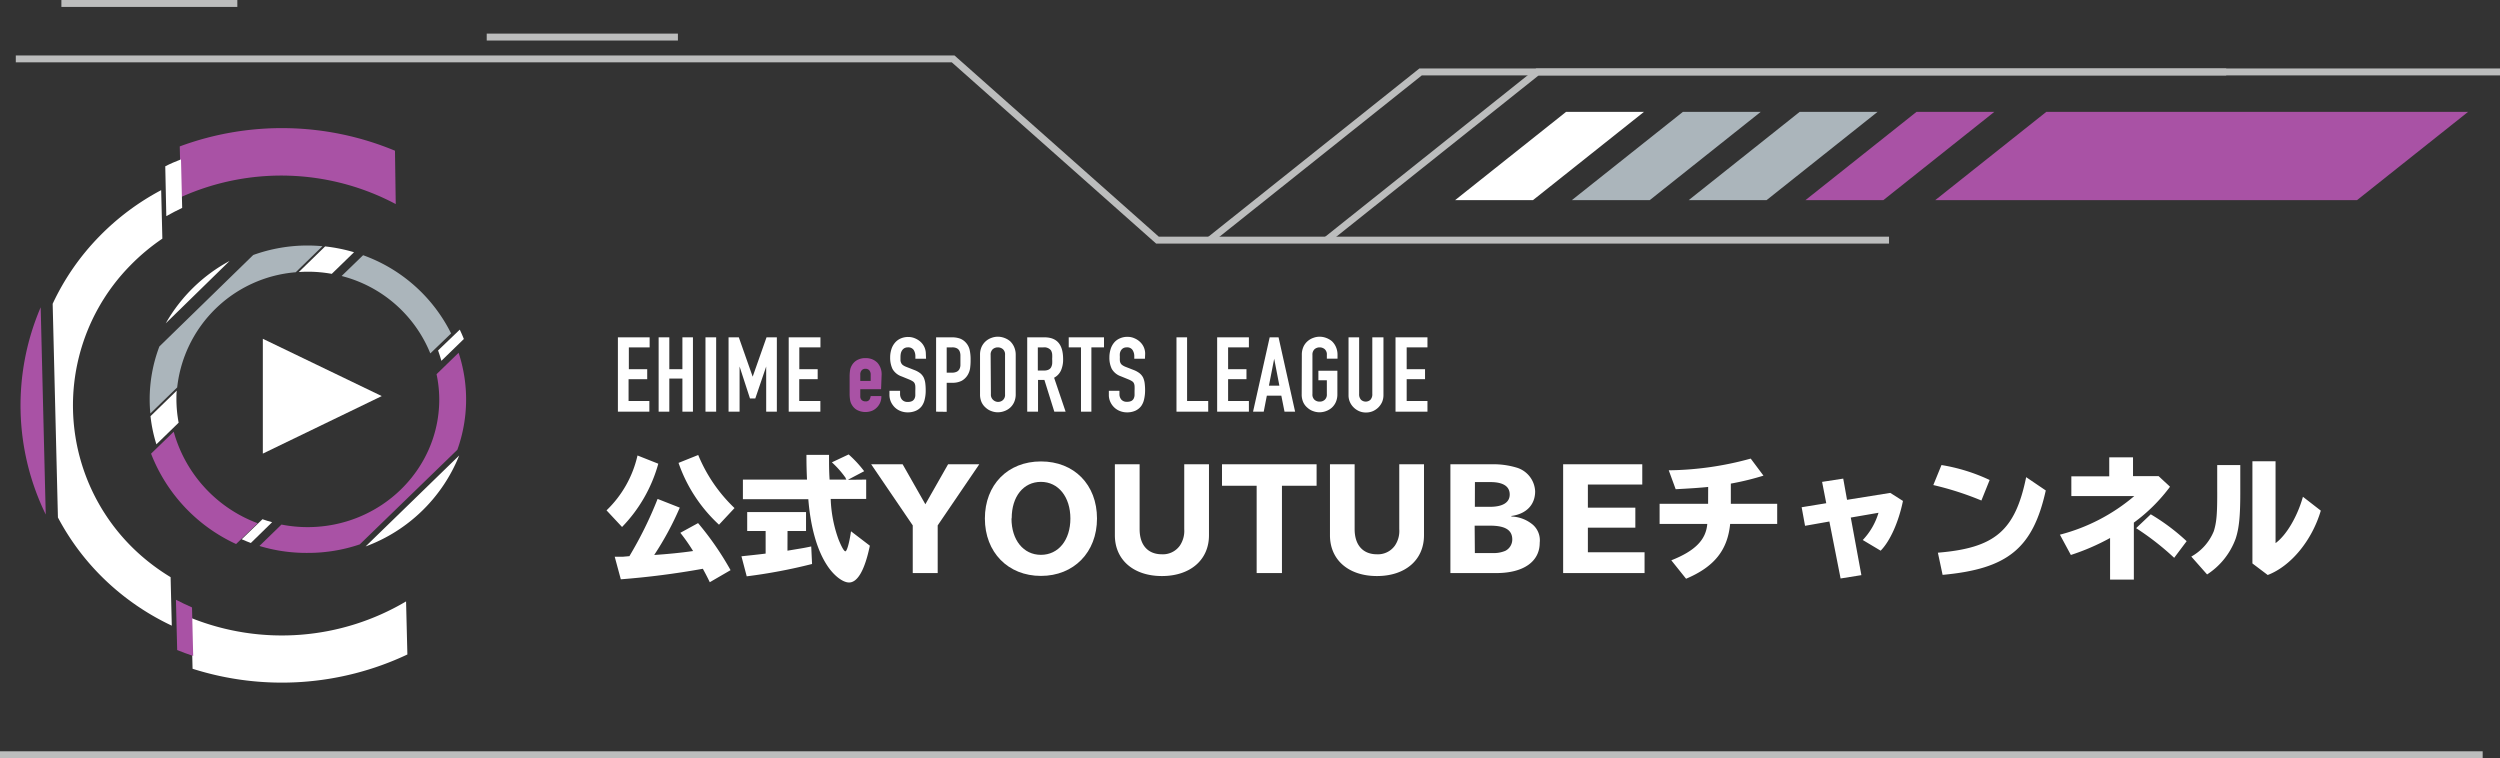 <svg xmlns="http://www.w3.org/2000/svg" viewBox="0 0 360.78 109.41"><rect x="0" y="0" width="360.78" height="109.41" fill="#333333" stroke="none"/><defs><style>.cls-1{fill:#fff;}.cls-2{fill:none;stroke:#bcbdbd;stroke-miterlimit:10;}.cls-3{fill:#abb5bb;}.cls-4{fill:#a952a5;}</style></defs><g id="レイヤー_2" data-name="レイヤー 2"><g id="レイヤー_3" data-name="レイヤー 3"><path class="cls-1" d="M87.53,73.65A15.81,15.81,0,0,0,92,65.73l3,1.19a21.21,21.21,0,0,1-5.23,9.13Zm3.3,6.61A55.74,55.74,0,0,0,94.9,72l3.2,1.26a43.82,43.82,0,0,1-3.69,6.83c1.85-.12,4-.33,5.61-.57a26.22,26.22,0,0,0-1.84-2.63l2.56-1.4a43,43,0,0,1,4.69,6.79l-3,1.74c-.4-.83-.6-1.2-1-1.94A117.44,117.44,0,0,1,89.59,83.6l-.88-3.26,1,0h.22Zm12.93-4.54a21.83,21.83,0,0,1-5.84-8.92l2.84-1.14A22.29,22.29,0,0,0,106,73.32Z"/><path class="cls-1" d="M113.64,79.47l1.68-.28c.57-.09,1-.17,1.75-.33l.12,2.53a76.91,76.91,0,0,1-9.43,1.78L107,80.28c.89-.1,2.05-.21,3.49-.39V76.63h-2.66V73.9h8.49v2.73h-2.67ZM125,69.21V72h-5.12A18.86,18.86,0,0,0,121,77.82c.4,1,.79,1.74,1,1.74s.56-1.14.81-2.89l2.72,2.08c-.72,3.47-1.75,5.31-3,5.31-.91,0-2.21-1-3.16-2.46-1.46-2.21-2.39-5.49-2.72-9.56h-9.44V69.21h9.25c-.06-1.36-.08-2.2-.08-3.57h3.26c0,1.49,0,2.27.08,3.57h2.42a1.17,1.17,0,0,0-.09-.14l0-.08a13.53,13.53,0,0,0-2-2.27l2.42-1.14A16.49,16.49,0,0,1,124.71,68l-2.35,1.24Z"/><path class="cls-1" d="M130.26,67l3.28,5.77L136.82,67h4.5l-6,8.82V82.7h-3.6V75.82l-6-8.82Z"/><path class="cls-1" d="M158.31,74.83c0,4.87-3.34,8.28-8.09,8.28s-8.09-3.41-8.09-8.28,3.3-8.24,8.09-8.24S158.31,69.94,158.31,74.83Zm-12.34,0c0,3.11,1.73,5.24,4.25,5.24s4.25-2.13,4.25-5.24-1.73-5.29-4.25-5.29S146,71.65,146,74.79Z"/><path class="cls-1" d="M164.46,67v9.36c0,2.29,1.18,3.63,3.22,3.63a3,3,0,0,0,2.58-1.24,3.8,3.8,0,0,0,.64-2.39V67h3.57V77.25c0,3.55-2.7,5.88-6.79,5.88s-6.79-2.33-6.79-5.88V67Z"/><path class="cls-1" d="M190,67v3.1h-5V82.7h-3.65V70.1h-5V67Z"/><path class="cls-1" d="M195.49,67v9.36c0,2.29,1.19,3.63,3.22,3.63a3,3,0,0,0,2.58-1.24,3.74,3.74,0,0,0,.64-2.39V67h3.57V77.25c0,3.55-2.69,5.88-6.79,5.88s-6.78-2.33-6.78-5.88V67Z"/><path class="cls-1" d="M215.3,67a11.52,11.52,0,0,1,3.49.46,3.74,3.74,0,0,1,2.75,3.45c0,1.94-1.28,3.26-3.43,3.55v.08a5.08,5.08,0,0,1,3.14,1.22,3,3,0,0,1,.95,2.56c0,2.74-2.36,4.38-6.26,4.38h-6.63V67Zm-2.46,6.14H215c1.86,0,2.87-.62,2.87-1.78s-.93-1.79-2.79-1.79h-2.23Zm0,6.67h2.54a4.23,4.23,0,0,0,1.86-.32,1.84,1.84,0,0,0,1-1.63c0-1.36-1-2-3.2-2h-2.23Z"/><path class="cls-1" d="M237,67v2.92h-7.85v3.34H236v2.89h-6.85V79.7h8.18v3H225.58V67Z"/><path class="cls-1" d="M246.51,70.27c-1.07.12-2.62.22-4.69.33l-1-2.73a46,46,0,0,0,11.83-1.69l1.84,2.46a39.1,39.1,0,0,1-4.71,1.15V72.7h6.69v2.91h-6.79c-.37,3.8-2.31,6.2-6.36,7.91l-2.13-2.66c3.39-1.34,5-2.93,5.19-5.25h-6.88V72.7h7Z"/><path class="cls-1" d="M266.55,72.13l6.24-1,1.83,1.16c-.61,3-1.85,5.8-3.22,7.18l-2.58-1.54A9.69,9.69,0,0,0,271.09,74l-4,.69L268.62,83l-3,.48L264,75.26l-3.51.62L260,73.2l3.55-.58-.6-3.08,3.05-.47Z"/><path class="cls-1" d="M285.94,72.23A43.79,43.79,0,0,0,279,70l1.18-2.89a26.15,26.15,0,0,1,6.95,2.16Zm-6.28,7.53c8.24-.68,11.15-3.16,12.74-10.9l2.83,1.92c-1.86,8.36-5.5,11.32-14.89,12.18Z"/><path class="cls-1" d="M307.82,66v2.71h3.69l1.65,1.53a24.43,24.43,0,0,1-5.22,5.18v8.22h-3.43v-6a32.69,32.69,0,0,1-5.66,2.45l-1.58-2.93A27,27,0,0,0,308,71.59h-9.08V68.74h5.47V66Zm5.94,14.5a39.11,39.11,0,0,0-5.49-4.28l2.11-2a30,30,0,0,1,5.18,3.88Z"/><path class="cls-1" d="M323.3,67.11v4c0,3.39-.17,5.12-.67,6.63a10.38,10.38,0,0,1-4.12,5.16l-2.28-2.58a7.36,7.36,0,0,0,3.25-3.67c.41-1.32.51-2.52.49-6.15V67.11Zm5.09-.54V78.38c1.57-1.14,3.16-3.86,3.95-6.69l2.58,2c-1.26,4.28-4.29,8-7.66,9.29l-2.21-1.67V66.57Z"/><polyline class="cls-2" points="0 108.92 208.4 108.92 358.28 108.92"/><polyline class="cls-2" points="2.28 8.5 137.55 8.5 167.03 34.65 272.61 34.65"/><polygon class="cls-1" points="209.99 28.88 221.23 28.88 237.25 16.14 226.01 16.14 209.99 28.88"/><polygon class="cls-3" points="226.84 28.88 238.08 28.88 254.1 16.14 242.87 16.14 226.84 28.88"/><polygon class="cls-3" points="243.7 28.88 254.94 28.88 270.96 16.14 259.72 16.14 243.7 28.88"/><polygon class="cls-4" points="260.55 28.88 271.79 28.88 287.81 16.14 276.58 16.14 260.55 28.88"/><polygon class="cls-4" points="279.28 28.88 340.15 28.88 356.18 16.14 295.31 16.14 279.28 28.88"/><polyline class="cls-2" points="191.43 34.65 221.87 10.38 360.78 10.38"/><polyline class="cls-2" points="174.57 34.65 205.01 10.38 321.27 10.38"/><line class="cls-2" x1="97.83" y1="5.35" x2="70.24" y2="5.35"/><line class="cls-2" x1="34.25" y1="0.5" x2="8.86" y2="0.5"/><path class="cls-4" d="M34.07,78.51l3.12-3A19.71,19.71,0,0,1,25.07,62.3L21.8,65.47A23.85,23.85,0,0,0,34.07,78.51Z"/><path class="cls-3" d="M42.67,39.29l3.87-3.76c-.7-.06-1.4-.1-2.11-.1a23.11,23.11,0,0,0-7.89,1.37L23,50a21.48,21.48,0,0,0-1.4,7.67,20,20,0,0,0,.1,2l3.87-3.76A18.73,18.73,0,0,1,42.67,39.29Z"/><path class="cls-1" d="M37.88,74.93l-3,2.89q.65.29,1.32.54l3.07-3C38.82,75.24,38.34,75.1,37.88,74.93Z"/><path class="cls-1" d="M23.92,46.66l9.21-9A23.28,23.28,0,0,0,23.92,46.66Z"/><path class="cls-1" d="M66.27,65.73,52.76,78.86A23.22,23.22,0,0,0,66.27,65.73Z"/><path class="cls-4" d="M63.39,57.64c0,10.16-8.51,18.43-19,18.43a19.44,19.44,0,0,1-3.77-.37l-3.18,3.09a23.38,23.38,0,0,0,7,1,23.14,23.14,0,0,0,7.48-1.23L66,64.91a21.47,21.47,0,0,0,.18-14L63,54A17.78,17.78,0,0,1,63.39,57.64Z"/><path class="cls-1" d="M25.46,57.64c0-.43,0-.85.05-1.27l-3.79,3.69a21.22,21.22,0,0,0,.85,4.06L25.78,61A18.56,18.56,0,0,1,25.46,57.64Z"/><path class="cls-3" d="M62.1,51l3-2.88a22.78,22.78,0,0,0-12.7-11.29l-3.1,3A18.85,18.85,0,0,1,62.1,51Z"/><path class="cls-1" d="M63.7,52.07l3.24-3.15c-.18-.46-.38-.91-.59-1.35l-3.13,3C63.4,51.09,63.56,51.58,63.7,52.07Z"/><path class="cls-1" d="M44.43,39.21a19.67,19.67,0,0,1,3.45.31l3.21-3.12a23.7,23.7,0,0,0-4.17-.84l-3.8,3.7C43.55,39.23,44,39.21,44.43,39.21Z"/><path class="cls-4" d="M25.94,21.13l.17,7.32a35.23,35.23,0,0,1,31,1L57,21.75A42.47,42.47,0,0,0,25.94,21.13Z"/><path class="cls-1" d="M26.29,30l-.17-7c-.77.3-1.52.61-2.27,1L24,31.19C24.77,30.77,25.52,30.36,26.29,30Z"/><path class="cls-4" d="M6.6,74.25l-.73-29.9A35.9,35.9,0,0,0,6.6,74.25Z"/><path class="cls-1" d="M19.86,79.73a28.8,28.8,0,0,1-1-41.48,29.9,29.9,0,0,1,4.57-3.81l-.17-7a36,36,0,0,0-8.88,6.63A35.11,35.11,0,0,0,7.6,43.84l.76,30.84a35.34,35.34,0,0,0,7.23,9.41,36.22,36.22,0,0,0,9.2,6.2l-.17-7A30.07,30.07,0,0,1,19.86,79.73Z"/><path class="cls-1" d="M27.61,89.19l.18,7.32a42.45,42.45,0,0,0,31-2.06l-.19-7.66A35.16,35.16,0,0,1,27.61,89.19Z"/><path class="cls-4" d="M25.39,86.55l.18,7.26c.76.31,1.53.59,2.31.85l-.17-7C26.92,87.31,26.15,86.94,25.39,86.55Z"/><path class="cls-1" d="M37.93,48.89l17.16,8.27-17.16,8.3Z"/><path class="cls-1" d="M89.17,59.41V48.68h4.58v1.45h-3v3.15h2.65v1.44H90.71v3.15h3v1.54Z"/><path class="cls-1" d="M95.05,59.41V48.68h1.54v4.6h1.89v-4.6H100V59.41H98.48V54.63H96.59v4.78Z"/><path class="cls-1" d="M101.81,59.41V48.68h1.54V59.41Z"/><path class="cls-1" d="M105.14,59.41V48.68h1.48l2,5.68h0l2-5.68h1.49V59.41h-1.54V52.89h0L109,57.5h-.77l-1.5-4.61h0v6.52Z"/><path class="cls-1" d="M113.82,59.41V48.68h4.58v1.45h-3.05v3.15H118v1.44h-2.66v3.15h3.05v1.54Z"/><path class="cls-4" d="M127.15,56.17h-3v1a.73.73,0,0,0,.2.56.75.75,0,0,0,.55.19.61.61,0,0,0,.58-.25,1.46,1.46,0,0,0,.17-.51h1.54a2.19,2.19,0,0,1-.62,1.62,2.16,2.16,0,0,1-.72.5,2.64,2.64,0,0,1-2.18-.12,2,2,0,0,1-.77-.8,1.87,1.87,0,0,1-.23-.69,5.71,5.71,0,0,1-.06-.86V54.33a5.81,5.81,0,0,1,.06-.86,1.87,1.87,0,0,1,.23-.69,2,2,0,0,1,.77-.8,2.39,2.39,0,0,1,1.23-.3,2.49,2.49,0,0,1,1,.18,2.31,2.31,0,0,1,.73.5,2.47,2.47,0,0,1,.6,1.7Zm-3-1.2h1.5v-.88a.94.94,0,0,0-.2-.65.71.71,0,0,0-.55-.22.69.69,0,0,0-.55.22.89.89,0,0,0-.2.65Z"/><path class="cls-1" d="M133.64,51.77H132.1v-.34a1.7,1.7,0,0,0-.24-.92.94.94,0,0,0-.84-.38,1,1,0,0,0-.51.12,1,1,0,0,0-.32.3A1.27,1.27,0,0,0,130,51a2.87,2.87,0,0,0-.05.52c0,.21,0,.38,0,.52a1.13,1.13,0,0,0,.12.38.79.79,0,0,0,.26.29,2.25,2.25,0,0,0,.47.24l1.18.46a3.36,3.36,0,0,1,.83.46,2,2,0,0,1,.49.61,2.9,2.9,0,0,1,.23.82,8.27,8.27,0,0,1,.06,1.05,5.07,5.07,0,0,1-.14,1.26,2.63,2.63,0,0,1-.43,1,2.18,2.18,0,0,1-.83.66,2.93,2.93,0,0,1-1.25.24,2.75,2.75,0,0,1-1-.2,2.48,2.48,0,0,1-.83-.54,2.78,2.78,0,0,1-.55-.8,2.56,2.56,0,0,1-.2-1v-.57h1.53v.48a1.26,1.26,0,0,0,.25.76A1,1,0,0,0,131,58a1.31,1.31,0,0,0,.61-.11.81.81,0,0,0,.34-.32,1.13,1.13,0,0,0,.14-.51c0-.19,0-.41,0-.65a6.67,6.67,0,0,0,0-.7,1.16,1.16,0,0,0-.12-.43.81.81,0,0,0-.28-.27,3.06,3.06,0,0,0-.45-.23l-1.1-.45a2.43,2.43,0,0,1-1.34-1.08,3.81,3.81,0,0,1-.34-1.68,3.88,3.88,0,0,1,.17-1.14,2.65,2.65,0,0,1,.5-.94,2.24,2.24,0,0,1,.8-.62,2.66,2.66,0,0,1,1.17-.24,2.44,2.44,0,0,1,1,.22,2.75,2.75,0,0,1,.82.55,2.34,2.34,0,0,1,.69,1.66Z"/><path class="cls-1" d="M135.09,59.41V48.68h2.3a3.51,3.51,0,0,1,1.12.17,2.14,2.14,0,0,1,.87.59,2.31,2.31,0,0,1,.54,1,6.24,6.24,0,0,1,.15,1.53,8.19,8.19,0,0,1-.08,1.22,2.68,2.68,0,0,1-.35.94,2.38,2.38,0,0,1-.85.82,2.89,2.89,0,0,1-1.38.29h-.79v4.19Zm1.53-9.28v3.65h.74a1.56,1.56,0,0,0,.72-.14.87.87,0,0,0,.38-.38,1.27,1.27,0,0,0,.14-.55c0-.22,0-.47,0-.74s0-.49,0-.72a1.55,1.55,0,0,0-.13-.59.87.87,0,0,0-.37-.39,1.42,1.42,0,0,0-.69-.14Z"/><path class="cls-1" d="M141.43,51.22a2.74,2.74,0,0,1,.22-1.15,2.45,2.45,0,0,1,.61-.83,2.5,2.5,0,0,1,.82-.48,2.67,2.67,0,0,1,.92-.17,2.77,2.77,0,0,1,.93.17,2.7,2.7,0,0,1,.84.48,2.52,2.52,0,0,1,.58.83,2.74,2.74,0,0,1,.23,1.15v5.66a2.73,2.73,0,0,1-.23,1.16,2.39,2.39,0,0,1-.58.8,2.54,2.54,0,0,1-.84.49,2.77,2.77,0,0,1-.93.17,2.67,2.67,0,0,1-.92-.17,2.36,2.36,0,0,1-.82-.49,2.33,2.33,0,0,1-.61-.8,2.73,2.73,0,0,1-.22-1.16ZM143,56.88a1,1,0,0,0,.31.82A1.07,1.07,0,0,0,144,58a1.06,1.06,0,0,0,.73-.26,1,1,0,0,0,.31-.82V51.22a1,1,0,0,0-.31-.83,1.11,1.11,0,0,0-.73-.26,1.12,1.12,0,0,0-.73.26,1.06,1.06,0,0,0-.31.83Z"/><path class="cls-1" d="M148.24,59.41V48.68h2.47c1.8,0,2.71,1,2.71,3.15a3.86,3.86,0,0,1-.3,1.61,2.22,2.22,0,0,1-1,1.07l1.66,4.9h-1.63l-1.43-4.58h-.92v4.58Zm1.53-9.28v3.34h.88a1.44,1.44,0,0,0,.64-.11.85.85,0,0,0,.38-.32,1.52,1.52,0,0,0,.17-.52,5.2,5.2,0,0,0,0-.72,5,5,0,0,0,0-.71,1.43,1.43,0,0,0-.18-.54,1.24,1.24,0,0,0-1.09-.42Z"/><path class="cls-1" d="M156,59.41V50.13h-1.77V48.68h5.09v1.45H157.5v9.28Z"/><path class="cls-1" d="M165.23,51.77h-1.54v-.34a1.63,1.63,0,0,0-.25-.92.91.91,0,0,0-.83-.38,1,1,0,0,0-.52.12,1,1,0,0,0-.31.3,1.28,1.28,0,0,0-.17.45,2.89,2.89,0,0,0,0,.52,4,4,0,0,0,0,.52.94.94,0,0,0,.11.38.82.82,0,0,0,.27.29,2.25,2.25,0,0,0,.47.24l1.18.46a3.28,3.28,0,0,1,.82.46,1.92,1.92,0,0,1,.5.61,2.9,2.9,0,0,1,.23.82,8.27,8.27,0,0,1,.06,1.05,5.59,5.59,0,0,1-.14,1.26,2.63,2.63,0,0,1-.43,1,2.25,2.25,0,0,1-.83.66,2.93,2.93,0,0,1-1.25.24,2.71,2.71,0,0,1-1-.2,2.48,2.48,0,0,1-.83-.54,2.6,2.6,0,0,1-.55-.8,2.4,2.4,0,0,1-.2-1v-.57h1.53v.48a1.2,1.2,0,0,0,.25.76,1,1,0,0,0,.84.34,1.31,1.31,0,0,0,.61-.11.81.81,0,0,0,.34-.32,1.27,1.27,0,0,0,.14-.51c0-.19,0-.41,0-.65a6.67,6.67,0,0,0,0-.7,1.16,1.16,0,0,0-.12-.43.81.81,0,0,0-.28-.27,3.25,3.25,0,0,0-.46-.23l-1.1-.45a2.44,2.44,0,0,1-1.33-1.08,3.67,3.67,0,0,1-.34-1.68,3.88,3.88,0,0,1,.17-1.14,2.63,2.63,0,0,1,.49-.94,2.19,2.19,0,0,1,.81-.62,2.63,2.63,0,0,1,1.17-.24,2.36,2.36,0,0,1,1,.22,2.62,2.62,0,0,1,.82.55,2.31,2.31,0,0,1,.7,1.66Z"/><path class="cls-1" d="M169.78,59.41V48.68h1.53v9.19h3.05v1.54Z"/><path class="cls-1" d="M175.65,59.41V48.68h4.58v1.45h-3v3.15h2.65v1.44h-2.65v3.15h3v1.54Z"/><path class="cls-1" d="M180.83,59.41l2.4-10.73h1.28l2.39,10.73h-1.53l-.46-2.31h-2.09l-.45,2.31Zm3.8-3.75-.75-3.89h0l-.76,3.89Z"/><path class="cls-1" d="M187.87,51.22a2.74,2.74,0,0,1,.22-1.15,2.33,2.33,0,0,1,.61-.83,2.5,2.5,0,0,1,.82-.48,2.67,2.67,0,0,1,.92-.17,2.77,2.77,0,0,1,.93.17,2.82,2.82,0,0,1,.84.48,2.52,2.52,0,0,1,.58.83,2.74,2.74,0,0,1,.23,1.15v.54h-1.54v-.54a1,1,0,0,0-.31-.83,1.11,1.11,0,0,0-.73-.26,1.12,1.12,0,0,0-.73.26,1.06,1.06,0,0,0-.31.83v5.66a1,1,0,0,0,.31.82,1.07,1.07,0,0,0,.73.26,1.06,1.06,0,0,0,.73-.26,1,1,0,0,0,.31-.82v-2h-1.22V53.5H193v3.38a2.73,2.73,0,0,1-.23,1.16,2.39,2.39,0,0,1-.58.8,2.64,2.64,0,0,1-.84.49,2.77,2.77,0,0,1-.93.17,2.67,2.67,0,0,1-.92-.17,2.36,2.36,0,0,1-.82-.49,2.22,2.22,0,0,1-.61-.8,2.73,2.73,0,0,1-.22-1.16Z"/><path class="cls-1" d="M199.65,48.68V57a2.58,2.58,0,0,1-.19,1,2.59,2.59,0,0,1-1.33,1.33,2.48,2.48,0,0,1-1,.2,2.39,2.39,0,0,1-1-.2,2.64,2.64,0,0,1-.79-.54,2.52,2.52,0,0,1-.54-.79,2.4,2.4,0,0,1-.19-1V48.68h1.53v8.17a1.15,1.15,0,0,0,.27.84,1,1,0,0,0,1.36,0,1.15,1.15,0,0,0,.27-.84V48.68Z"/><path class="cls-1" d="M201.39,59.41V48.68H206v1.45h-3v3.15h2.65v1.44h-2.65v3.15h3v1.54Z"/></g></g></svg>